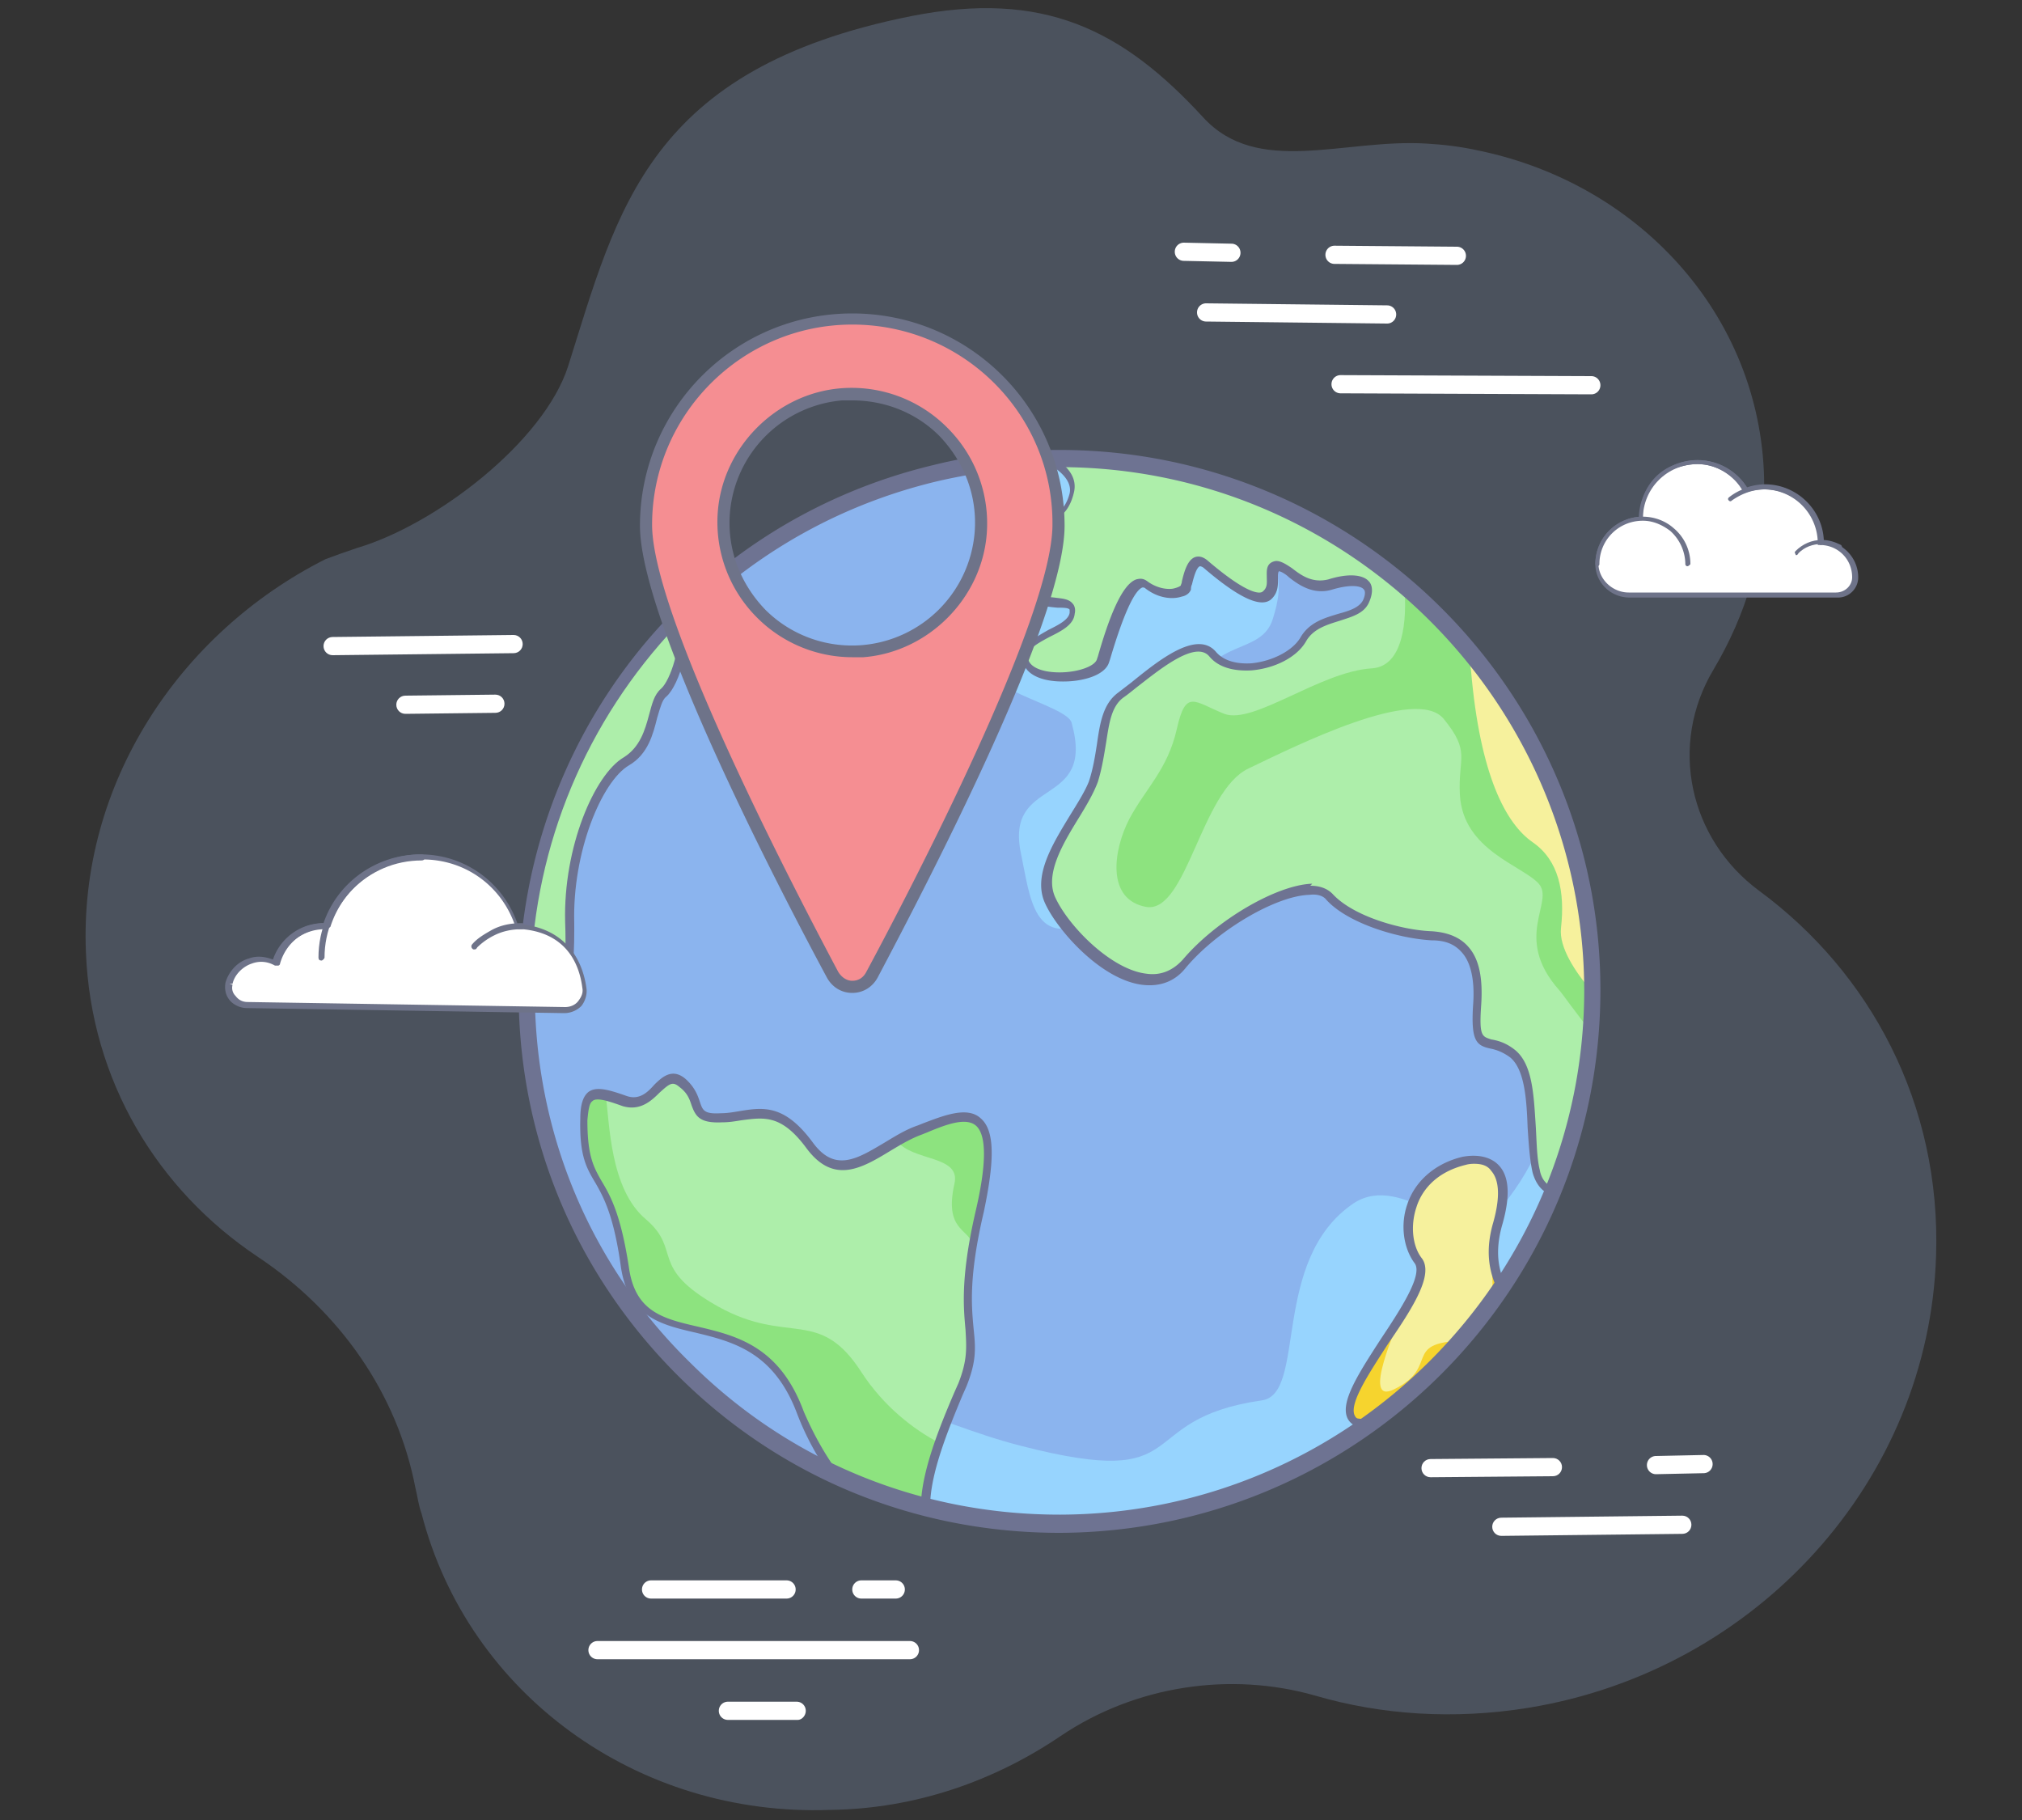 <svg xmlns="http://www.w3.org/2000/svg" xmlns:xlink="http://www.w3.org/1999/xlink" viewBox="0 0 200 180" xmlns:v="https://vecta.io/nano"><rect x="0" y="0" width="200" height="180" fill="#333333" stroke="none"/><path d="M104.9 171.7c7.4-5 16.8-6.4 25.2-4 6.5 1.9 13.7 2.4 21.1 1.2 22.6-3.7 39.6-22.5 40.3-44.7.5-15-6.5-28-17.5-36.1-6.9-5.1-9-14.4-4.5-21.9 3.2-5.4 5.1-11.5 5-18.1 0-16.3-11.9-29.8-28.2-33.2-1.8-.4-3.5-.6-5.2-.7-8.2-.5-16.7 3.3-22.1-2.6-8-8.7-15.8-12.6-28.9-10-26 5.2-29 19.1-33.9 34.6-2.4 7.5-13.1 15.7-20.9 18-1.2.4-2.3.8-3.1 1.1C17.7 62.6 7.8 77.6 8.5 94.2c.5 12.7 7.1 23.5 17 30.1 8.1 5.4 13.8 13.5 15.6 22.9.2.8.3 1.7.6 2.5 4.6 17.8 21.3 30 40.4 29.3 8.5-.1 16.3-2.9 22.8-7.3z" opacity=".25" fill="#94b3de"/><g fill="#fff"><path d="M141.5 146.1c-.5 0-.9-.4-.9-.9s.4-.9.9-.9l12.1-.1c.5 0 .9.4.9.9s-.4.9-.9.9l-12.1.1z"/><use xlink:href="#B"/><path d="M163.8 145.8c-.5 0-.9-.4-.9-.9s.4-.9.9-.9l4.7-.1c.5 0 .9.4.9.9s-.4.9-.9.9l-4.7.1zm-86 12.3H64.4c-.5 0-.9-.4-.9-.9s.4-.9.9-.9h13.4c.5 0 .9.4.9.9s-.4.9-.9.9zm1.1 12H72c-.5 0-.9-.4-.9-.9s.4-.9.9-.9h6.8c.5 0 .9.4.9.9s-.4.9-.8.9zm11.1-6H59.1c-.5 0-.9-.4-.9-.9s.4-.9.9-.9H90c.5 0 .9.4.9.9s-.4.9-.9.9zm-1.4-6h-3.4c-.5 0-.9-.4-.9-.9s.4-.9.9-.9h3.4c.5 0 .9.4.9.9s-.4.9-.9.9zm55.5-131.9l-12.1-.1c-.5 0-.9-.4-.9-.9s.4-.9.9-.9l12.1.1c.5 0 .9.4.9.9s-.4.9-.9.9zM157.4 39l-24.8-.1c-.5 0-.9-.4-.9-.9s.4-.9.9-.9l24.8.1c.5 0 .9.4.9.9s-.4.9-.9.9zm-20.2-7l-17.9-.2c-.5 0-.9-.4-.9-.9s.4-.9.9-.9l17.9.2c.5 0 .9.4.9.9s-.4.9-.9.9zm-15.4-6.1l-4.7-.1c-.5 0-.9-.4-.9-.9s.4-.9.9-.9l4.7.1c.5 0 .9.4.9.9s-.4.9-.9.9zm39.4 33c-1.7 0-3.2-1.4-3.2-3.1 0-2.4 2-4.4 4.4-4.5h0c-.1-2 1-4 2.8-4.9 3.1-1.5 6.2-.3 7.5 2.1.6-.2 1.2-.3 1.9-.3a5.59 5.59 0 0 1 5.6 5.6 3.37 3.37 0 0 1 3.4 3.4c0 1-.8 1.7-1.8 1.7h-20.6z"/></g><g fill="#6e7389"><path d="M177.7 54.9c-.1 0-.1 0-.1-.1-.1-.1-.1-.2 0-.3.7-.7 1.6-1.1 2.6-1.1.7 0 1.3.2 1.9.5.1.1.1.2.1.3-.1.1-.2.1-.3.1-.5-.3-1.1-.5-1.7-.5-.9 0-1.7.3-2.3.9-.1.2-.2.2-.2.2z"/><path d="M161.2 59.1h0c-1.9 0-3.4-1.5-3.4-3.3 0-2.5 1.9-4.5 4.4-4.7 0-2.1 1.1-4 2.9-4.9 3.3-1.6 6.3-.2 7.7 2 .6-.2 1.2-.3 1.8-.3 3.1 0 5.7 2.5 5.8 5.6 1.9.1 3.4 1.7 3.4 3.6 0 1.1-.9 2-2 2h-20.6zm6.7-13.2c-.8 0-1.7.2-2.7.6-1.7.9-2.8 2.7-2.7 4.7v.2h-.2c-2.3.1-4.2 2-4.2 4.3 0 1.6 1.4 2.9 3 2.9h20.5c.9 0 1.6-.7 1.6-1.5 0-1.8-1.4-3.2-3.2-3.2h-.2v-.2a5.34 5.34 0 0 0-5.3-5.3c-.6 0-1.2.1-1.8.3l-.2.1-.1-.2c-.8-1.5-2.5-2.7-4.5-2.7z"/><path d="M166.9 56c-.1 0-.2-.1-.2-.2a4.46 4.46 0 0 0-1.5-3.3c-.8-.6-1.7-1-2.7-1-2.4 0-4.3 1.9-4.3 4.3 0 .1-.1.2-.2.2s-.2-.1-.2-.2c0-2.6 2.1-4.7 4.7-4.7 1.1 0 2.2.4 3 1.1a4.6 4.6 0 0 1 1.7 3.6c-.1.1-.2.2-.3.2zm13.2-2.1c-.1 0-.2-.1-.2-.2a5.34 5.34 0 0 0-5.3-5.3c-1.2 0-2.3.4-3.3 1.1-.1.1-.2.1-.3 0s-.1-.2 0-.3c1-.8 2.2-1.2 3.5-1.2 3.2 0 5.8 2.6 5.8 5.8 0 0-.1.1-.2.1z"/><path d="M162.5 51.3h-.4c0-3.2 2.6-5.8 5.8-5.8 2 0 4 1.1 5 2.9l-.4.2c-1-1.6-2.7-2.7-4.6-2.7-3 0-5.4 2.4-5.4 5.4z"/></g><g fill="#fff"><path d="M40.1 70.6c-.5 0-.9-.4-.9-.9s.4-.9.9-.9l8.9-.1c.5 0 .9.4.9.9s-.4.9-.9.9l-8.9.1z"/><use xlink:href="#B" x="-115.6" y="-87.1"/></g><circle transform="matrix(.707 -.707 .707 .707 -38.647 102.792)" cx="104.8" cy="98" r="52.7" fill="#8bb4ee"/><path d="M157.1 103.7l-2.5-2.8s1 10.6-6.7 19.2c-3.2 3.6-9.1-4.3-14-1.1-8.3 5.6-4.6 18.9-9.1 19.5-13.1 1.9-6.3 9-23.8 4.5-5-1.3-7.4-2.6-13.5-4.3-5.1-1.4-.7 6.6 1 9.3 5.1 1.7 10.6 2.6 16.3 2.6 27.2.1 49.6-20.5 52.3-46.9zm-58.5-58c.6.8.8 1.8.2 3-1.4 2.7-4.5 7.3 2.2 11.3 2.9 1.8-8.1 5 0 8.7 2.2 1 4.8 1.9 5 2.8 2.4 8.6-6.7 5.1-5 13 .9 4.2 1.2 9.7 7.3 6.3 6.1-3.5 7.8-17.3 9.8-22.5 1.9-5.2 6.7-3.5 7.8-7.1 1.1-3.5 1.3-6.8-5.6-9.5-2.9-1.1-5.6-3.5-7.9-5.9-2.5-.4-5-.5-7.6-.5-2.2.1-4.2.2-6.2.4z" fill="#97d4fe"/><path d="M91 111.7c-4.1 1.6-7.6 6-10.9 1.6-3.3-4.5-5.4-2.9-8.8-2.7-3.3.2-1.8-1.7-3.8-3.5-2.1-1.7-2.8 2.7-5.7 1.8-2.9-1-4-1.2-4 1.8-.1 7.3 2.7 4.5 4.1 14.6 1.3 9.8 12.8 2.3 17.3 14.4 1 2.6 2.1 4.6 3.3 6.3 2.9 1.3 5.9 2.4 9 3.2.1-3.6 2.1-8.3 3.6-12.1 2.1-5.3-1-5.2 1.7-17.1 2.7-12-1.7-9.9-5.8-8.3z" fill="#adeeaa"/><path d="M92.9 142.7c-2.5-1.3-5.5-3.6-7.7-7-4.2-6.5-7.2-2.6-14.2-6.5-6.9-3.9-3.5-5.5-7.1-8.6-3.6-3-3.6-9.6-4-12.4-1.4-.3-2 .1-2.1 2.3-.1 7.3 2.7 4.5 4.1 14.6 1.3 9.8 12.8 2.3 17.3 14.4 1 2.6 2.1 4.6 3.3 6.3 2.9 1.3 5.9 2.4 9 3.2 0-1.9.6-4.1 1.4-6.3zm-4.2-29.9c1.5 2.1 6.4 1.4 5.7 4.3-1 4.5 1.3 4.4 1.8 5.9l.6-3.2c2.7-11.9-1.8-9.7-5.8-8.2-.8.4-1.6.8-2.3 1.2z" fill="#8de37f"/><path d="M104.7 45.4h-.7c1.4.9 2.4 2 2.1 3.3-1 3.7-4 2-4.5 3.8s-1 2.9 0 5.5 4.9.6 4.6 2.6c-.3 1.9-5.2 2.3-4.6 4.7.6 2.3 7.1 1.9 7.6 0 .6-1.9 2.5-8.9 4.3-7.5 1.8 1.3 3.7.8 3.9.3s.6-3.4 1.9-2.3 4.9 4.1 6 3.1c1.2-1 0-2.7 1-2.9s2.5 2.6 5.3 1.8c2.7-.8 4.5-.3 3.5 1.7-1 1.9-4.7 1.1-6.2 3.8-1.6 2.7-7 3.8-8.9 1.5s-7 2.5-9.1 4.1-1.5 5.3-2.7 8.6-6 8.2-4.3 11.9c1.8 3.7 9.2 11.1 13.2 6.2 4.1-4.9 12.4-9 14.6-6.6 2.1 2.3 7 3.7 10.1 3.9s4.9 1.9 4.5 7 1 2.7 3.5 4.7 1.5 8.1 2.4 11.7c.3 1.2.9 1.8 1.6 1.9 1.2-3 2.2-6.2 2.8-9.4.7-3.4 1-6.8 1-10.4-.2-29.5-23.8-53.1-52.9-53z" fill="#adeeaa"/><path d="M138.9 57.9c.3 3.5-.1 8-3.2 8.2-5.1.3-11.7 5.6-14.6 4.5-3-1.2-3.8-2.5-4.7 1.5s-3.1 5.9-4.7 8.9c-1.6 3.1-2.3 8 1.7 8.7 4 .6 5.4-11.5 10.1-13.7 4.8-2.3 16.6-8.2 19.3-4.9s1.4 3.8 1.6 7.5c.3 5.5 6.2 7 7.8 8.8s-2.6 5.3 2 10.5c.3.3 1.8 2.5 3.1 4 .1-1.3.2-2.6.2-3.9-.1-16.1-7.3-30.5-18.6-40.1z" fill="#8de37f"/><path d="M145.5 66.3c.9 10.5 3.5 15.2 6.1 17s3.2 4.9 2.8 8.5c-.2 1.9 1.4 4.3 3 6.2v-.1c0-12.7-4.5-24.2-12-33.3 0 .6 0 1.2.1 1.7z" fill="#f6f19d"/><path d="M153.9 118.2h-.3c-.5-.1-1.5-.5-2-2.2-.3-1.3-.4-3-.5-4.5-.1-2.8-.3-5.7-1.7-6.9-.8-.6-1.5-.8-2-.9-1.4-.3-1.9-.8-1.7-4.2.2-2.5-.2-4.3-1.1-5.3-.7-.8-1.6-1.2-3-1.2-3.4-.2-8.3-1.7-10.4-4-.3-.4-.9-.6-1.7-.5-3.3.1-9.1 3.5-12.2 7.2-1.1 1.4-2.6 1.9-4.3 1.7-4.1-.5-8.4-5.4-9.6-8-1.3-2.7.7-5.9 2.4-8.7.8-1.3 1.5-2.4 1.9-3.4.4-1.2.6-2.4.8-3.7.3-2.1.6-4 2.1-5.1l1.3-1c2.6-2.1 6.5-5.3 8.4-3 .7.8 1.9 1.2 3.5 1.1 2-.2 4-1.2 4.8-2.5.9-1.6 2.5-2 3.8-2.4 1.1-.3 2-.6 2.4-1.3.2-.4.3-.9.1-1.1-.3-.4-1.4-.5-3.1 0-1.9.6-3.4-.5-4.3-1.2-.3-.3-.8-.6-1-.6-.1.1-.1.4-.1.6 0 .6.1 1.5-.7 2.2-1 .8-3.1-.1-6.6-3.1a.76.76 0 0 0-.4-.2c-.4.1-.7 1.4-.8 1.8-.1.2-.1.4-.1.5-.1.3-.4.6-.9.7-.9.3-2.3.2-3.6-.8-.1-.1-.2-.1-.3-.1-.8.3-1.9 2.7-3.2 7.1l-.1.3c-.4 1.3-2.6 1.9-4.5 1.9h-.1c-2.1 0-3.6-.7-3.9-1.9-.4-1.6 1.1-2.4 2.5-3.2 1-.5 2-1 2.1-1.7v-.3c-.1-.2-.7-.2-1.2-.2-1.1-.1-2.7-.2-3.3-1.8-1-2.5-.6-3.7-.2-5.2l.2-.5c.3-1 1.2-1.2 1.9-1.4 1-.2 2.1-.5 2.6-2.4.2-.9-.4-1.9-1.9-2.8l-1.2-.8h2.1.1c14.2 0 27.5 5.5 37.5 15.5C152.5 70.7 158 84 158 98.2c0 6.9-1.3 13.6-3.8 20h-.3zm-24.3-30.6c1 0 1.7.3 2.2.8 2.1 2.3 7 3.6 9.8 3.7 1.6.1 2.8.6 3.6 1.5 1.1 1.2 1.5 3.1 1.3 5.9-.2 3 .1 3 1 3.3.6.1 1.4.3 2.3 1 1.8 1.4 1.9 4.5 2.1 7.5.1 1.6.1 3.2.4 4.4.1.6.4 1.2.9 1.5 2.4-6.1 3.6-12.6 3.6-19.3 0-14-5.5-27.1-15.4-36.9-9.8-9.7-22.7-15.1-36.4-15.2 1.1.9 1.5 1.9 1.2 3-.6 2.4-2.1 2.8-3.2 3-.8.2-1.2.3-1.3.8l-.2.6c-.4 1.5-.7 2.5.2 4.6.5 1.1 1.6 1.2 2.6 1.3.7.1 1.4.1 1.8.6.2.2.3.6.2 1-.1 1.1-1.3 1.7-2.5 2.3-1.5.8-2.3 1.3-2.1 2.2.2.8 1.4 1.3 3.1 1.3 1.8 0 3.5-.6 3.7-1.3l.1-.3c1-3.5 2.3-7.1 3.8-7.6.4-.1.7-.1 1.1.2 1.1.8 2.2.8 2.6.7s.6-.2.7-.3c0-.1.1-.2.1-.4.2-.8.5-2.1 1.3-2.4.3-.1.7-.1 1.2.3 4.2 3.6 5.3 3.3 5.5 3.1.5-.4.4-.9.4-1.5 0-.5-.1-1.3.8-1.5.5-.1 1.1.3 1.7.7.9.7 2 1.5 3.6 1.1 1.9-.6 3.4-.5 4 .2.3.3.5 1 0 2.1s-1.7 1.4-2.9 1.8c-1.3.4-2.6.8-3.3 2-.9 1.6-3.1 2.7-5.4 2.9-1.8.1-3.3-.3-4.2-1.4-1.4-1.6-5 1.4-7.2 3.1-.5.4-1 .8-1.3 1-1.2.9-1.4 2.6-1.7 4.5-.2 1.2-.4 2.5-.8 3.8-.4 1.1-1.1 2.3-1.9 3.6-1.6 2.6-3.4 5.6-2.3 7.9 1.3 2.8 5.5 7.1 9 7.5 1.4.2 2.6-.3 3.6-1.4 3.3-3.9 9.3-7.4 12.8-7.5l-.2.2zm-37.7 62l-.5-.1a48.57 48.57 0 0 1-9-3.3h-.1l-.1-.1c-1.3-1.9-2.5-4-3.4-6.4-2.3-6-6.3-7-10-7.9-3.5-.8-6.7-1.6-7.4-6.6s-1.7-6.8-2.5-8.2c-.9-1.5-1.6-2.7-1.5-6.4 0-1.4.3-2.2.8-2.6.8-.6 2.1-.2 3.8.4 1.2.4 2-.3 2.7-1.1.8-.8 1.8-1.7 3.1-.6.9.8 1.2 1.6 1.4 2.2.3.9.4 1.3 2.1 1.2.6 0 1.2-.1 1.8-.2 2.4-.4 4.5-.7 7.3 3.1 2.2 3 4.4 1.6 7.1 0 1-.6 2.1-1.3 3.3-1.7l.5-.2c2.1-.8 4.4-1.7 5.7-.5 1.4 1.2 1.4 4.1.3 9.3-1.5 6.4-1.2 9.3-1 11.5.2 1.9.3 3.2-.7 5.7l-.4.9c-1.5 3.6-3.2 7.8-3.2 11l-.1.6zm-9.1-4.1c2.7 1.2 5.5 2.3 8.3 3 .2-3.3 1.8-7.3 3.3-10.8l.4-.9c.9-2.3.8-3.5.7-5.3-.2-2.2-.5-5.2 1-11.7 1.1-4.7 1.1-7.6 0-8.5-1-.8-2.9-.1-4.8.7l-.5.2c-1.1.4-2.1 1-3.1 1.6-2.8 1.7-5.6 3.4-8.3-.2-2.5-3.4-4.2-3.1-6.5-2.8-.6.1-1.2.2-1.9.2-2.2.1-2.6-.6-3-1.7-.2-.6-.4-1.2-1.2-1.8-.7-.6-1-.3-2 .6-.8.8-1.9 1.8-3.6 1.3-1.4-.5-2.6-.9-3-.5-.3.2-.4.8-.5 1.9 0 3.5.6 4.6 1.4 6 .9 1.5 1.9 3.3 2.7 8.5.6 4.4 3.3 5.1 6.8 5.9 3.8.9 8.1 1.9 10.5 8.4.9 2.1 2 4.1 3.3 5.9z" fill="#6e7392"/><defs><circle id="A" transform="matrix(.707 -.707 .707 .707 -38.647 102.792)" cx="104.8" cy="98" r="52.7"/><path id="B" d="M148.5 151.9c-.5 0-.9-.4-.9-.9s.4-.9.9-.9l17.9-.2c.5 0 .9.4.9.9s-.4.9-.9.9l-17.9.2z"/></defs><clipPath id="C"><use xlink:href="#A"/></clipPath><g clip-path="url(#C)"><path d="M144.9 114.8s5.5-1.4 3.4 6.2c-2.2 7.5 4.5 8.8.7 11.3s-13.8 10.8-15.3 8 8.7-12.8 6.6-15.5c-2.2-2.8-1.1-8.7 4.6-10z" fill="#f6f19d"/><path d="M147.6 126c.2 5.1-.4 6.6-3 6.6-5.9.2-2.2 2.6-6.7 4.8-3.4 1.7.5-6.6.5-7.1-2.3 3.8-5.8 8.2-4.9 9.9 1.5 2.8 11.5-5.5 15.3-8 1.9-1.2-.3-4.8-1.2-6.2z" fill="#f6d42e"/><path d="M134.8 141.2c-.2 0-.3 0-.5-.1a1.59 1.59 0 0 1-1-.8c-.8-1.6 1.1-4.5 3.3-7.9 2-3 4.2-6.4 3.3-7.5-1.1-1.5-1.4-3.8-.7-5.8.8-2.4 2.9-4.1 5.5-4.7.1 0 2.2-.5 3.5.8 1.1 1.1 1.2 3.1.4 5.9-1.1 3.8.2 5.9 1.1 7.4.8 1.4 1.6 2.7-.6 4-.8.5-1.9 1.3-3.1 2.2-4.8 3.6-8.9 6.5-11.2 6.5zm11-26.1c-.5 0-.8.1-.8.1h0c-3.3.8-4.5 2.9-4.9 4.2-.6 1.8-.4 3.8.5 5 1.3 1.6-.9 5-3.3 8.5-1.8 2.8-3.9 5.9-3.3 7.1.1.2.2.3.4.3 1.9.4 7.4-3.6 11.1-6.2 1.2-.9 2.3-1.7 3.1-2.2 1.5-1 1.1-1.5.3-2.9-.9-1.6-2.4-4-1.2-8.1.7-2.5.6-4.2-.2-5.1-.4-.6-1.1-.7-1.7-.7z" fill="#6e7392"/></g><path d="M104.8 151.6c-14.3 0-27.7-5.5-37.8-15.6s-15.7-23.5-15.7-37.8c0-24.9 16.8-46.4 41-52.2 4-1 8.2-1.5 12.4-1.5h.1c29.5 0 53.5 24 53.5 53.4h0c0 29.6-23.9 53.6-53.5 53.7zm0-105.4c-.1 0-.1 0 0 0a53.43 53.43 0 0 0-12.1 1.4C69.2 53.2 52.9 74 52.9 98.1c0 13.8 5.4 26.9 15.3 36.6 9.8 9.8 22.8 15.1 36.6 15.1h.1c28.6-.1 51.8-23.4 51.8-51.9h0c-.1-28.5-23.4-51.7-51.9-51.7z" fill="#6e7392"/><path d="M54.2 98c1 3.1 2.3.2 2.1-6.8S59 77 61.9 75.3c2.9-1.8 2.3-5.6 3.7-6.8 1.1-1 2.6-5.5 1.3-7.2-9 9.3-14.7 21.9-14.9 35.8 1-.3 1.9-.1 2.2.9z" fill="#adeeaa"/><path d="M55 99.7c-.7 0-1.1-1.1-1.2-1.5h0c-.2-.5-.5-1-1.6-.7l-.5.1V97c.3-13.5 5.6-26.3 15-36l.3-.3.3.4c1.4 1.8-.1 6.7-1.4 7.8-.4.3-.6 1.1-.9 2.1-.4 1.6-.9 3.6-2.8 4.7-2.7 1.6-5.6 8.6-5.4 15.6 0 1.4.1 8.2-1.6 8.5-.1-.1-.1-.1-.2-.1zm-2.2-3.2c.9 0 1.5.5 1.8 1.4h0c.3.8.5.9.5.9.3-.2 1-2.4.8-7.6-.2-7.4 2.9-14.6 5.8-16.3 1.6-1 2.1-2.7 2.5-4.2.3-1.1.5-2 1.2-2.6.9-.8 2.1-4.4 1.5-6.2-8.9 9.4-14 21.6-14.4 34.5.1.1.2.1.3.1z" fill="#6e7392"/><path d="M84.3 31.5a20.36 20.36 0 0 0-20.4 20.4c0 9.1 13.4 34.9 18.5 44.4.8 1.6 3.1 1.6 3.9 0 5.1-9.5 18.5-35.3 18.5-44.4 0-11.2-9.2-20.4-20.5-20.4zm1.1 32.9c-7.9.6-14.4-5.9-13.8-13.8.5-6.2 5.5-11.2 11.6-11.6 7.8-.6 14.3 5.9 13.7 13.7-.4 6.2-5.4 11.2-11.5 11.7z" fill="#f58e92"/><path d="M84.3 98.2c-1.1 0-2-.6-2.5-1.5C76.2 86.3 63.3 61.1 63.3 52c0-11.6 9.4-21 21-21s21 9.4 21 21c0 9.2-13 34.3-18.5 44.7-.5.9-1.4 1.5-2.5 1.5zm0-66.1c-10.9 0-19.8 8.9-19.8 19.8 0 9.1 14.1 36.1 18.4 44.2.3.5.8.9 1.4.9s1.1-.3 1.4-.9c4.3-8 18.4-35 18.4-44.2.1-10.9-8.8-19.8-19.8-19.8zm0 32.9c-3.5 0-6.9-1.4-9.4-3.9A13.33 13.33 0 0 1 71 50.6c.5-6.4 5.8-11.7 12.2-12.2a13.33 13.33 0 0 1 10.5 3.9 13.33 13.33 0 0 1 3.9 10.5c-.5 6.4-5.8 11.7-12.2 12.2v-.6.6h-1.1zm0-25.4h-1a12.19 12.19 0 0 0-11.1 11.1c-.3 3.6 1 7 3.5 9.6 2.5 2.5 6 3.8 9.6 3.5a12.19 12.19 0 0 0 11.1-11.1c.3-3.6-1-7-3.5-9.6-2.3-2.3-5.4-3.5-8.6-3.5z" fill="#6e7389"/><path d="M22.7 97.3c.3-1.1 1.1-1.9 2.1-2.3.9-.3 1.8-.2 2.5.2.6-2.1 2.5-3.7 4.8-3.7h.2c1.3-3.9 5-6.8 9.4-6.8s8.2 2.9 9.4 6.9c.2 0 .3-.1.4 0 4.6.5 5.9 3.7 6.2 6 .2 1.2-.8 2.2-2 2.2l-31.4-.5c-1 .1-1.9-.9-1.6-2z" fill="#fff"/><g fill="#6e7389"><path d="M55.8 100.2l-31.4-.5c-.6 0-1.3-.3-1.7-.8s-.5-1.1-.4-1.7c.3-1.1 1.2-2.1 2.3-2.4.8-.3 1.6-.2 2.4.1a5.29 5.29 0 0 1 5-3.6c1.4-4.1 5.3-6.8 9.6-6.8 4.4 0 8.2 2.8 9.6 6.9h.3c4.9.5 6.2 4.1 6.5 6.3.1.6-.1 1.3-.5 1.8-.4.4-1 .7-1.7.7zm-33.1-2.9l.3.1c-.1.4 0 .8.3 1.1.3.4.7.6 1.2.6l31.4.5c.5 0 1-.2 1.3-.6s.5-.8.4-1.3c-.3-2.4-1.6-5.4-5.9-5.8h-.2-.2c-.1 0-.3-.1-.3-.2-1.3-4-4.9-6.7-9.2-6.7-4.1 0-7.8 2.6-9.1 6.6 0 .1-.2.2-.3.2h-.1c-2.2 0-4 1.4-4.6 3.5 0 .1-.1.2-.2.2h-.3c-.7-.4-1.5-.5-2.3-.2-.9.3-1.7 1.1-1.9 2h-.3zm0 0h0 0z"/><path d="M46.9 93.9c-.1 0-.1 0-.2-.1s-.1-.3 0-.4c.5-.6 1.2-1 1.9-1.4.9-.5 1.9-.7 3-.7.2 0 .3.1.3.3s-.1.3-.3.3c-1 0-1.9.2-2.7.6a6.57 6.57 0 0 0-1.7 1.2c-.1.2-.2.2-.3.2zm-19.5 1.3h-.1c-.2-.1-.2-.2-.2-.4.8-2.1 2.8-3.5 5-3.5.2 0 .3.1.3.3s-.1.3-.3.3c-2 0-3.8 1.3-4.5 3.1 0 .1-.1.2-.2.2z"/><path d="M31.8 95c-.2 0-.3-.1-.3-.3 0-5.6 4.6-10.2 10.2-10.2.2 0 .3.1.3.3s-.1.3-.3.3c-5.3 0-9.6 4.3-9.6 9.6 0 .1-.2.3-.3.3z"/></g></svg>